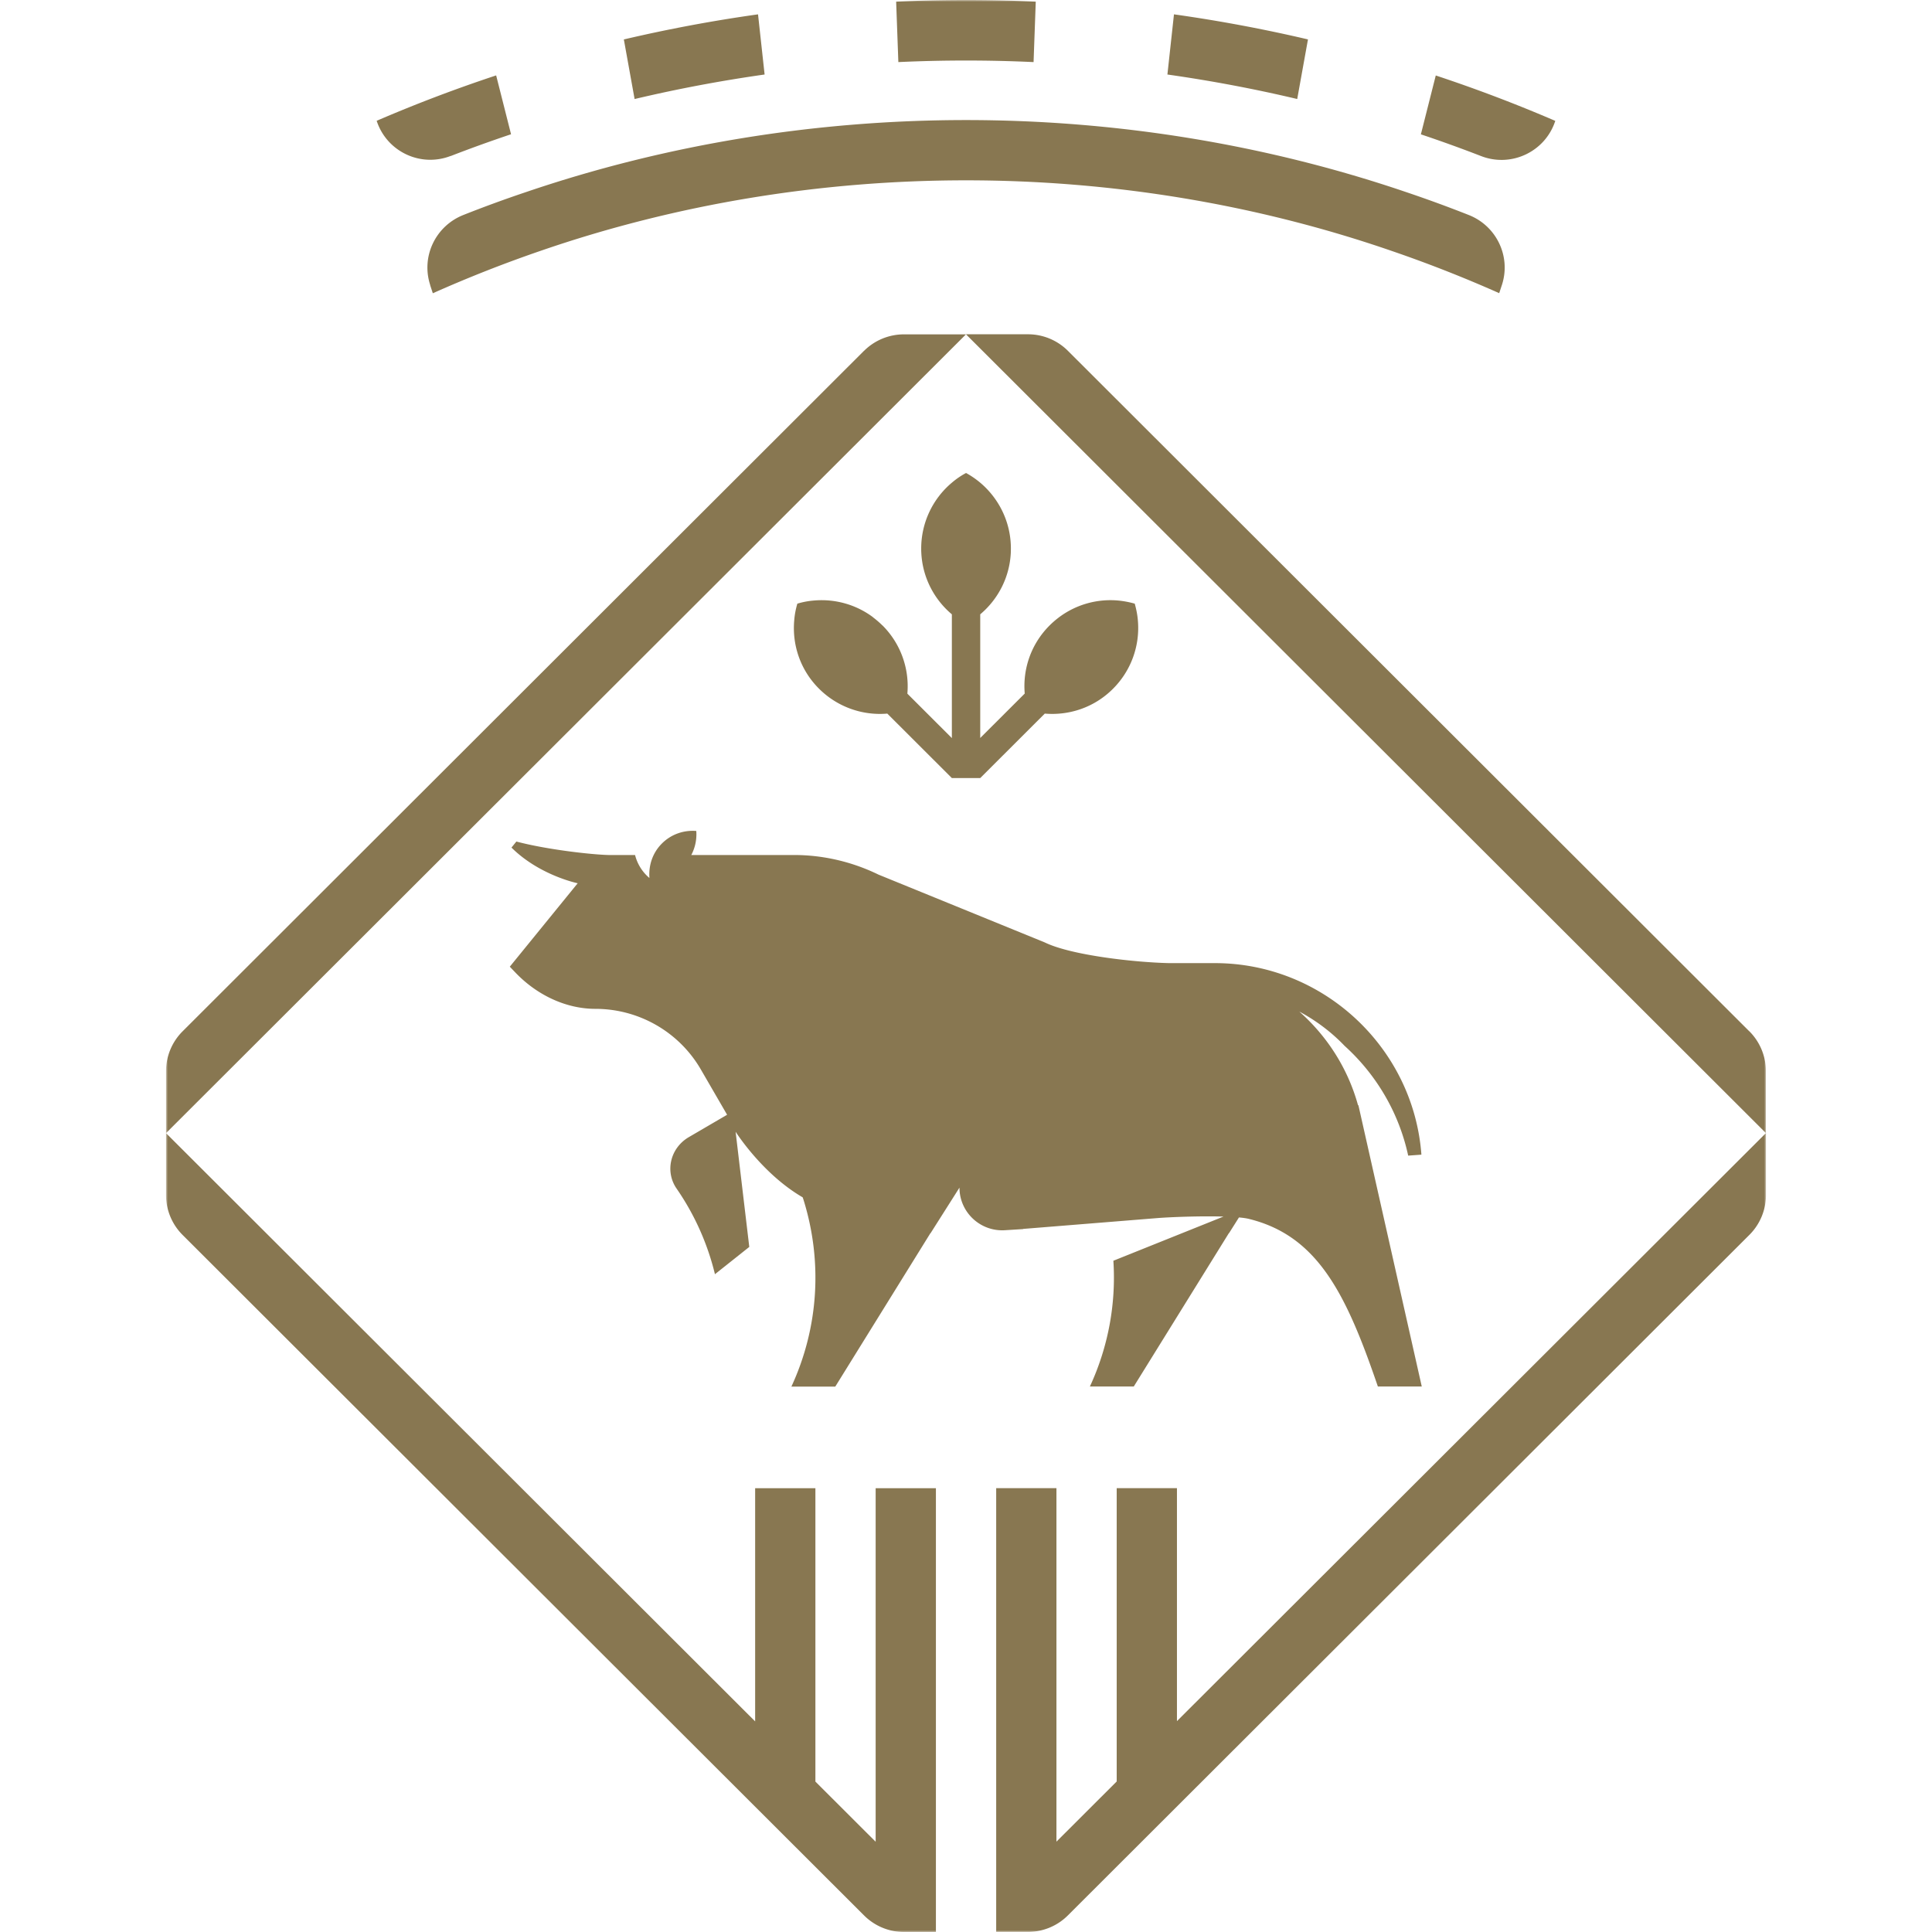 <svg width="512" height="512" xmlns="http://www.w3.org/2000/svg" xmlns:xlink="http://www.w3.org/1999/xlink"><defs><path id="a" d="M0 0h424v512H0z"/></defs><g transform="translate(44)" fill="none" fill-rule="evenodd"><mask id="b" fill="#fff"><use xlink:href="#a"/></mask><path d="M189.846 165.746a24.134 24.134 0 0 0-2.368-2.06c-.09-.07-.185-.166-.28-.235-4.547-3.338-10.073-4.775-15.434-4.311a21.014 21.014 0 0 0-4.456.833 21.104 21.104 0 0 0-.835 4.495c-.56 6.471 1.624 13.122 6.59 18.056a22.83 22.83 0 0 0 18.082 6.586l17.108 17.083h7.52l17.107-17.083c6.475.554 13.135-1.621 18.082-6.586a22.749 22.749 0 0 0 6.59-18.056c-.115-1.501-.415-3.008-.835-4.495a24.701 24.701 0 0 0-4.456-.833 22.736 22.736 0 0 0-15.46 4.336c-.07.044-.139.09-.209.16a23.254 23.254 0 0 0-2.433 2.11c-4.972 4.959-7.15 11.61-6.595 18.056l-11.792 11.774v-32.774c4.712-3.961 7.8-9.804 8.104-16.364 0-.345.02-.694.02-1.068 0-6.995-3.157-13.256-8.124-17.452a23.238 23.238 0 0 0-3.757-2.57 20.798 20.798 0 0 0-3.762 2.57 22.762 22.762 0 0 0-8.124 17.452c0 .35 0 .723.025 1.068.3 6.56 3.387 12.403 8.099 16.364v32.799l-11.792-11.775a22.77 22.77 0 0 0-6.59-18.08h-.025Zm37.303 159.928 35.394-2.854c3.318-.274 11.397-.599 17.687-.414l-29.174 11.705a68.546 68.546 0 0 1-6.225 33.327h11.631l25.207-40.651h.045l2.623-4.151c1.114.094 2.069.234 2.763.419 18.267 4.54 25.766 20.166 34.05 44.383h11.632l-16.783-74.513-.115-.05c-2.693-9.759-8.194-18.285-15.554-24.801 4.457 2.39 8.52 5.448 12.002 9.09 8.354 7.554 14.39 17.662 16.852 29.087l3.503-.254c-2.114-28.464-26.136-50.76-54.73-50.76H265.84c-8.799-.185-25.856-2.016-32.986-5.493l-44.053-17.966c-6.965-3.403-14.67-5.19-22.309-5.19h-27.295a11.756 11.756 0 0 0 1.324-6.375c-3.247-.255-6.59.813-9.098 3.317-2.508 2.5-3.552 5.818-3.318 9.086 0 0-.025 0-.05.02a11.664 11.664 0 0 1-3.757-6.047h-6.92c-4.546-.095-16.478-1.437-24.532-3.572l-1.299 1.601c7.45 7.394 17.547 9.455 17.547 9.455l-17.992 22.112 1.42 1.486c5.87 6.162 13.624 9.684 21.259 9.684 11.561 0 22.189 6.147 27.924 16.02l6.985 12.05-10.162 5.937c-2.369 1.387-4.062 3.662-4.647 6.281a9.244 9.244 0 0 0 1.44 7.37 68.058 68.058 0 0 1 10.147 22.665l9.098-7.23-3.622-30.523s7.054 11.17 17.777 17.382l.21.624c5.13 16.46 3.992 33.981-3.203 49.532h11.631l25.207-40.652h.045l7.66-12.078c0 6.516 5.5 11.684 12.025 11.29l4.827-.304.025-.045Zm40.755 68.701h-15.968v77.736l-15.969 15.946v-93.682H220v117.6h8.424c3.967 0 7.774-1.572 10.582-4.38L419.613 327.25A14.94 14.94 0 0 0 424 316.678V300.27L267.904 456.116V394.35v.025ZM184.97 92.968 4.387 273.312A14.94 14.94 0 0 0 0 283.885v16.409L211.99 88.608h-16.433a14.992 14.992 0 0 0-10.587 4.38v-.02ZM4.387 327.27l180.608 180.35a14.98 14.98 0 0 0 10.582 4.38h8.449V394.395h-15.968v93.687l-15.969-15.946v-77.741h-15.968v61.791L0 300.294v16.41c0 3.96 1.579 7.763 4.387 10.566Zm415.201-53.958L239.005 92.968a14.98 14.98 0 0 0-10.582-4.38H211.99l211.985 211.681v-16.41c0-3.96-1.574-7.763-4.387-10.566v.02ZM75.44 41.35a368.891 368.891 0 0 1 15.993-5.772l-3.947-15.596A389.01 389.01 0 0 0 55.824 32.01c2.648 8.157 11.607 12.423 19.616 9.314v.025Zm292.716-9.32a391.57 391.57 0 0 0-31.662-12.028l-3.947 15.6a368.891 368.891 0 0 1 15.993 5.773c8.01 3.079 16.968-1.182 19.616-9.32v-.024Zm-65.502-21.578a398.555 398.555 0 0 0-35.54-6.65l-1.738 15.945a382.43 382.43 0 0 1 34.4 6.491l2.853-15.806.025.02ZM211.99 16.04c6.01 0 11.976.14 17.917.414l.58-16.015A379.23 379.23 0 0 0 211.99 0c-6.195 0-12.37.14-18.501.439l.584 16.015a388.68 388.68 0 0 1 17.917-.414ZM69.984 75.536l.72 2.18a345.528 345.528 0 0 1 28.548-11.24c72.233-24.916 153.263-24.916 225.496 0a346.528 346.528 0 0 1 28.554 11.216l.72-2.176c2.457-7.533-1.42-15.646-8.8-18.545a342.078 342.078 0 0 0-16.527-6.046c-74.81-25.475-158.554-25.475-233.365 0a332.623 332.623 0 0 0-16.528 6.046c-7.38 2.92-11.256 11.012-8.793 18.565h-.025Zm54.195-49.273-2.853-15.81a397.659 397.659 0 0 1 35.56-6.651l1.743 15.945a382.974 382.974 0 0 0-34.425 6.491l-.025.025Z" fill="#887751" mask="url(#b)"/></g></svg>